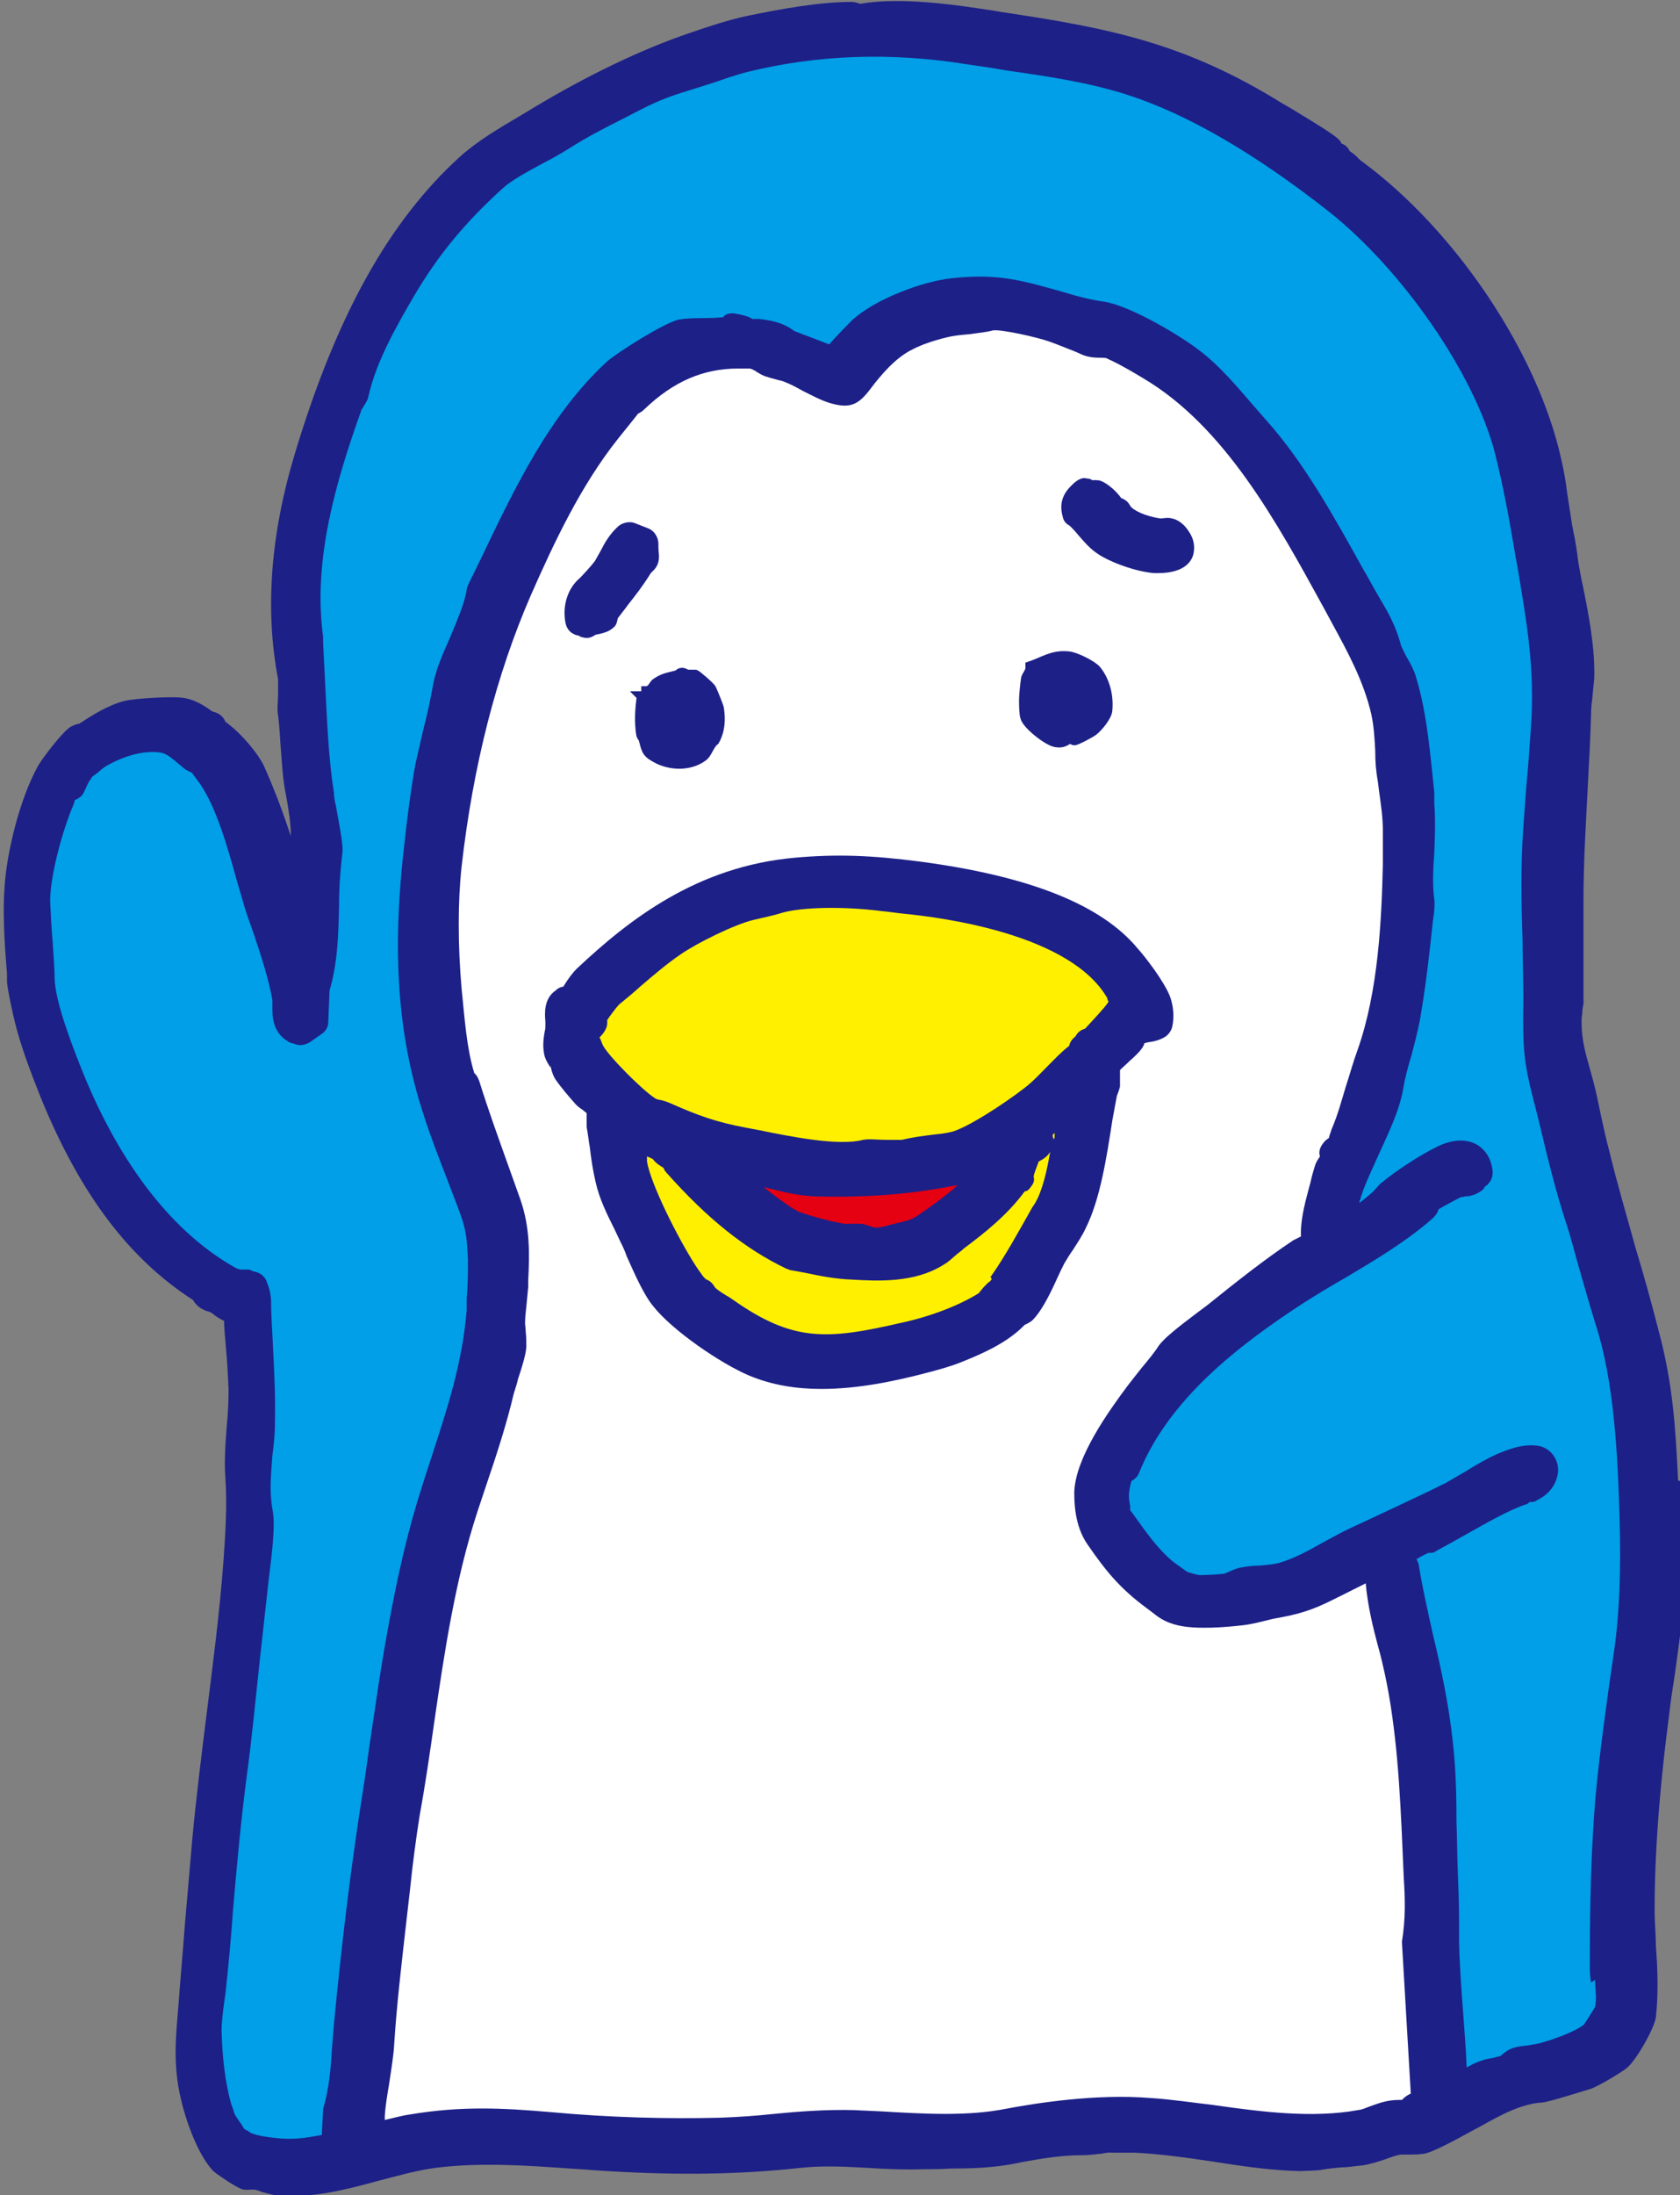 <?xml version="1.0" encoding="UTF-8"?>
<svg id="_レイヤー_2" data-name="レイヤー 2" xmlns="http://www.w3.org/2000/svg" viewBox="0 0 26.46 34.55">
  <rect x="0" y="0" width="26.46" height="34.55" fill="#808080" stroke="none"/>
  <defs>
    <style>
      .cls-1 {
        fill: #009fe8;
      }

      .cls-2, .cls-3 {
        fill: #1d2087;
      }

      .cls-4 {
        fill: #fff000;
      }

      .cls-5 {
        fill: #fff;
      }

      .cls-3 {
        stroke: #1d2087;
        stroke-width: .14px;
      }

      .cls-6 {
        fill: #e50012;
      }
    </style>
  </defs>
  <g id="logo">
    <g>
      <path class="cls-1" d="M25.42,20.73c-.17-.53-.3-1.06-.46-1.57-.22-.69-.38-1.46-.56-2.15-.11-.44-.11-.65-.11-1.1.02-.96-.07-1.93,0-2.88.04-.52.08-1.05.12-1.56.07-1.03-.07-1.79-.24-2.78-.1-.56-.19-1.12-.33-1.67-.36-1.39-1.57-3.02-2.69-3.91-.94-.74-2.1-1.51-3.25-1.88-.81-.26-1.72-.34-2.56-.48-1.17-.19-2.38-.16-3.53.12-.34.08-.65.21-.96.3-.28.08-.5.16-.76.3-.37.2-.78.39-1.14.62-.35.22-.85.44-1.11.68-.6.54-1.02,1.04-1.44,1.75-.3.51-.62,1.09-.75,1.66,0,.03-.08.11-.1.18-.41,1.15-.76,2.39-.62,3.6,0,.07,0,.17.01.25.04.76.05,1.54.17,2.29.02.16.15.77.13.89-.1.7,0,1.43-.2,2.12l-.03.55-.2.14-.06-.02c-.2-.11-.12-.3-.15-.49-.07-.47-.32-1.1-.46-1.57-.17-.57-.37-1.42-.7-1.91-.03-.04-.19-.26-.2-.27,0,0-.05,0-.08-.02-.17-.13-.3-.29-.54-.32-.32-.04-.64.07-.92.22-.12.06-.17.11-.26.19-.03.02-.07.02-.08.03,0,0,0,.05-.02.08-.06.08-.12.24-.13.25,0,0-.06,0-.1.05-.03.04-.09.22-.12.28-.16.41-.34,1.07-.33,1.49,0,.42.06.84.07,1.23,0,.42.3,1.16.47,1.57.51,1.26,1.31,2.51,2.52,3.19.16.09.21.04.27.05.03,0,.06.05.11.03.04.09.06.16.06.26.01.6.09,1.25.07,1.88-.01.49-.14.9-.04,1.4.05.27-.06.97-.09,1.28-.11.95-.2,1.92-.32,2.89-.15,1.15-.22,2.23-.34,3.39-.02.2-.05.43-.05.61,0,.4.05.84.16,1.22,0,.03.05.16.05.16.06.13.17.25.22.38.09,0,.15.08.23.11.1.03.3.05.41.06.36.04.63-.02.98-.1.06-.01.13-.03.19-.04v-.09s-.05,0-.08,0l-.11-.1.02-.36c.14-.44.12-.89.16-1.33.11-1.23.26-2.46.45-3.67.12-.73.2-1.45.33-2.19.14-.79.28-1.53.52-2.3.33-1.08.7-1.93.78-3.07.02-.29.05-.56.04-.82-.02-.4-.03-.53-.17-.9-.18-.47-.38-.96-.53-1.45-.45-1.38-.45-2.75-.29-4.17.04-.37.09-.74.15-1.11.08-.46.22-.91.29-1.37.07-.42.47-1.04.53-1.51.59-1.2,1.16-2.56,2.14-3.45.14-.13.84-.57,1.02-.61.21-.05.48,0,.69-.04.05,0,.07-.05.12-.05.04,0,.19.06.25.07.2.03.41.02.58.17l.75.29s.04-.04.05-.07c.02-.04.32-.36.39-.43.33-.29,1.01-.55,1.42-.6.67-.07.99.01,1.62.19.26.07.49.13.74.17.35.06,1.11.51,1.4.74.38.3.69.7,1,1.05.71.79,1.25,1.87,1.78,2.8.14.25.22.41.29.67.03.12.18.35.22.49.19.62.23,1.36.28,1.95.04.51-.05,1.04,0,1.52,0,.08-.02.24-.03.33-.06.49-.11.98-.19,1.46-.07.4-.2.72-.27,1.12-.1.54-.52,1.19-.68,1.72-.02.06-.05.19-.07.25,0,.04-.05.29-.03.3.27-.08.46-.26.67-.43.04-.03.07-.1.12-.13.23-.19.59-.43.86-.56.23-.11.5-.09.52.21-.08,0-.09,0-.08.08-.08.05-.17.04-.26.06-.03,0-.48.25-.5.27,0,0,0,.07-.04.1-.61.53-1.38.9-2.03,1.33-1.08.71-2.18,1.56-2.66,2.77-.13,0-.18.33-.18.44,0,.11.02.22.02.33.23.32.46.67.77.93.05.04.19.14.24.17.06.03.25.08.31.09.1,0,.31,0,.41-.02.08-.01.2-.09.28-.1.21-.04.43-.02.62-.07.42-.11.76-.38,1.16-.56.5-.23,1.01-.46,1.51-.71.27-.14.53-.33.81-.44.15-.06.32-.13.48-.12.08,0,.14.08.13.16,0,.13-.09.2-.2.26-.11-.06-.1.03-.16.05-.46.16-.98.5-1.44.74-.1,0-.43.17-.45.26-.03.1.04.17.05.24.16.91.43,1.81.52,2.72.07.68.04,1.37.07,2.05.02.36.01.76.02,1.11.02.77.11,1.54.13,2.31.16,0,.29-.11.43-.18.18-.09.23-.07.39-.11.06-.02.15-.11.21-.13.11-.03.29-.04.4-.07.23-.06.65-.2.82-.36.03-.03.22-.32.22-.34.06-.27,0-.54,0-.82,0-.67.01-1.38.05-2.05.05-.95.2-1.88.33-2.82.09-.7.11-1.38.09-2.09-.03-1.02-.08-2.22-.39-3.18Z"/>
      <path class="cls-5" d="M6.51,33.52c.77-.13,1.38-.1,2.13-.04.91.08,1.84.12,2.71.09.72-.02,1.4-.15,2.09-.12.81.04,1.69.13,2.46-.02.69-.13,1.53-.22,2.22-.17,1.07.08,2.25.39,3.33.19.22-.04.33-.15.6-.16.22,0,.15-.06.26-.12.06-.03.13-.01.16-.09l-.14-2.54c.07-.37.04-.76.02-1.11-.05-1.07-.08-2.14-.3-3.15-.1-.47-.28-.98-.3-1.46,0-.04-.07-.15-.04-.22-.2.02-.37.14-.55.23-.41.2-.57.31-1.04.39-.17.03-.4.1-.57.12-.26.03-.7.06-.94,0-.2-.05-.26-.13-.41-.24-.4-.29-.6-.54-.87-.94-.13-.19-.18-.46-.17-.69.02-.47.52-1.16.8-1.54.16-.22.37-.45.5-.64.08-.13.58-.48.73-.59.42-.34.87-.7,1.32-.99.07-.05.17-.08.26-.1,0-.03,0-.07,0-.1-.06-.18.03-.53.09-.74.03-.1.07-.3.1-.38.03-.08.14-.16.1-.28.12.02.11-.18.15-.27.17-.43.25-.83.41-1.27.33-.92.4-2.03.41-3.01,0-.19.01-.36.01-.53,0-.28-.05-.56-.09-.82-.05-.36-.01-.7-.1-1.06-.13-.56-.39-1.03-.66-1.53-.78-1.42-1.64-3.09-3.06-3.93-.15-.09-.43-.25-.58-.31-.12-.05-.3-.02-.41-.07-.17-.07-.34-.15-.51-.21-.18-.06-.87-.22-1.03-.19-.23.05-.49.06-.74.11-.18.04-.42.12-.59.21-.31.15-.55.45-.75.69-.14.18-.17.21-.4.14-.19-.06-.45-.22-.66-.31-.09-.04-.22-.06-.31-.09-.1-.04-.19-.13-.34-.14-.75-.05-1.31.21-1.83.7-.04.04-.1.04-.14.11-.08.13-.21.27-.3.39-.6.75-1.02,1.63-1.4,2.52-.6,1.37-.93,2.85-1.1,4.34-.07.64-.06,1.36,0,1.97.04.46.08.95.2,1.38.01.04.07.09.08.13.19.65.43,1.25.65,1.88.15.43.12.84.11,1.27,0,.19-.04.4-.05.58,0,.12.03.26.02.37-.01.17-.15.52-.2.71-.15.6-.37,1.23-.57,1.83-.51,1.56-.63,3.22-.92,4.81-.08.42-.12.85-.17,1.29-.09.78-.18,1.54-.23,2.31-.03.4-.12.79-.15,1.16,0,.08,0,.09,0,.12,0,0-.03.11-.03.12-.04.1-.12.12-.21.12v.09c.3-.08.61-.17.93-.23ZM17.11,7.76c.05.05.11.02.16.03.04,0,.25.2.25.27h.08c.09.19.45.3.66.33.05,0,.11-.02.16,0,.08.02.18.16.16.25-.03.13-.27.13-.38.13-.22,0-.6-.14-.77-.27-.17-.12-.28-.3-.43-.43-.04-.15.02-.22.12-.31ZM16.13,10.99c0-.07.02-.26.03-.32,0-.05.08-.12.07-.19.21-.07.35-.18.59-.16.11,0,.39.14.46.22.14.17.2.41.18.63,0,.1-.15.28-.23.34-.04.03-.26.15-.3.15-.02,0-.04-.03-.08-.02-.06.02-.09.07-.21.05-.13-.02-.46-.28-.49-.4-.02-.06-.02-.21-.02-.28ZM10.33,10.75c.13-.09.19-.09.34-.13.02,0,.04-.04.08-.04.04,0,.07.03.09.03.04,0,.08,0,.12,0,.02,0,.25.2.26.23.02.04.11.26.12.3.03.18.02.36-.07.52-.08.06-.1.17-.17.24-.2.16-.49.16-.71.06-.2-.1-.2-.13-.25-.32,0-.02-.03-.04-.04-.08-.03-.19-.02-.4.01-.6h.08s0-.08,0-.08c.09,0,.11-.08.15-.12ZM9.26,9.29c.08-.06.22-.22.29-.32.11-.16.17-.36.32-.49l.02-.02.23.09c0,.07.03.18.01.24,0,.03-.07.07-.09.11-.18.31-.34.46-.53.73-.02.03-.01.07-.02.08-.02.02-.17.05-.22.06-.02,0-.03.03-.04.03-.01,0-.05-.05-.1-.03-.04-.16,0-.37.14-.48ZM8.83,16.13c0-.1-.05-.3.06-.38.04-.03.09-.02.12-.04.03-.02.15-.23.23-.3.95-.89,1.96-1.56,3.29-1.68.67-.06,1.22-.04,1.93.06,1.04.14,2.58.44,3.28,1.29.13.16.39.51.47.7.04.11.05.24.02.34-.11.06-.28.04-.36.12-.04.03-.04.09-.07.13-.07.09-.37.33-.39.39-.02.08.02.22.01.32,0,.04-.06.13-.06.18-.1.6-.18,1.45-.45,1.97-.09.18-.24.38-.34.55-.12.21-.31.68-.46.83-.02.02-.06.02-.08.04-.26.26-.59.42-.94.56-.17.07-.34.12-.51.16-.83.21-1.84.42-2.66.06-.41-.18-1.14-.68-1.42-1.02-.17-.21-.37-.71-.49-.97-.14-.29-.31-.58-.37-.89-.06-.27-.09-.58-.13-.85-.01-.09,0-.21-.02-.29-.01-.04-.19-.16-.24-.21-.07-.08-.2-.22-.28-.34-.05-.08-.04-.13-.06-.19-.02-.04-.07-.09-.08-.13-.04-.14,0-.28.02-.41Z"/>
      <path class="cls-3" d="M10.09,10.95h.08s0-.08,0-.08c.09,0,.11-.08.15-.12.13-.09.19-.09.34-.13.02,0,.04-.04.08-.04s.07.03.09.03c.04,0,.08,0,.12,0,.02,0,.25.2.26.23.02.04.11.26.12.3.03.18.02.36-.07.52-.08.06-.1.17-.17.24-.2.16-.49.16-.71.06-.2-.1-.2-.13-.25-.32,0-.02-.03-.04-.04-.08-.03-.19-.02-.4.01-.6Z"/>
      <path class="cls-3" d="M16.22,10.48c.21-.07.35-.18.59-.16.11,0,.39.14.46.22.14.17.2.41.18.63,0,.1-.15.28-.23.34-.04.03-.26.15-.3.15-.02,0-.04-.03-.08-.02-.06.02-.09.07-.21.05-.13-.02-.46-.28-.49-.4-.02-.06-.02-.21-.02-.28s.02-.26.03-.32c0-.05.08-.12.07-.19Z"/>
      <path class="cls-4" d="M17.14,16.42v.08s-.08.01-.08.01v.08c-.27.2-.51.51-.78.72s-.97.7-1.29.75c-.25.04-.49.06-.74.12-.13.03-.48-.03-.6,0-.49.13-1.41-.08-1.94-.19-.49-.09-.8-.2-1.26-.41-.09-.04-.19-.04-.27-.09-.21-.13-.81-.72-.91-.94-.04-.09-.09-.26-.05-.34.02-.04.09-.07.09-.11,0-.05-.01-.09.01-.14.04-.07.19-.28.25-.32.32-.26.64-.56.98-.79.28-.2.9-.5,1.22-.58.17-.04.31-.07.48-.12.25-.07.63-.09.9-.09.34,0,.73.07,1.08.1,1.05.1,2.82.45,3.4,1.45.03.05.02.11.07.15,0,.03-.03.12-.05.14-.06.1-.35.41-.44.5-.02.02-.05.02-.08.03Z"/>
      <path class="cls-4" d="M15.79,20.35s-.05,0-.08.03c-.05.04-.11.15-.15.18-.37.23-.88.41-1.31.51-1.19.27-1.8.33-2.84-.39-.12-.08-.31-.17-.36-.29-.14-.05-.21-.2-.29-.32-.25-.39-.72-1.29-.79-1.72-.02-.15,0-.32-.03-.47l.5.2c.05.1.18.14.21.18,0,0,0,.05.03.08.52.58,1.1,1.11,1.81,1.45.34.06.61.13.95.15.42.02.91.04,1.3-.2.1-.06.2-.16.3-.24.33-.24.66-.51.92-.85.03-.05-.02-.1.09-.09-.01-.06.13-.4.14-.42,0,0,.14-.04.15-.11l-.09-.2.67-.51c-.02.14-.04.29-.06.43-.08.41-.15,1-.35,1.36-.22.4-.45.81-.71,1.19-.02.03-.01.07-.02.08Z"/>
      <path class="cls-6" d="M11.25,18.31c.07-.02.14.06.19.07.07.01.14-.02.2,0,.4.04.8.21,1.2.22.85.02,1.67-.04,2.49-.23l.42-.2c-.06.04-.02.1-.05.15-.04.08-.44.51-.52.58-.14.12-.43.34-.59.44-.18.12-.27.13-.46.17-.13.03-.21.07-.37.06-.06,0-.19-.06-.25-.06-.08,0-.17.02-.24.01-.18-.02-.62-.14-.79-.21-.15-.07-.52-.36-.67-.47-.2-.16-.38-.34-.56-.52Z"/>
      <g>
        <path class="cls-2" d="M26.43,23.3c-.04-.82-.08-1.52-.31-2.37-.11-.43-.23-.86-.36-1.29-.14-.51-.29-1.01-.41-1.51-.05-.18-.09-.37-.13-.55-.04-.18-.07-.35-.11-.5-.02-.09-.05-.18-.07-.26-.07-.25-.13-.45-.13-.74,0-.03,0-.08.01-.12,0-.06.01-.12.02-.16,0-.28,0-.56,0-.84,0-.27,0-.54,0-.8,0-.62.04-1.23.07-1.83.02-.37.04-.74.05-1.12,0-.07.01-.15.02-.23.01-.11.02-.22.03-.31.01-.48-.08-.95-.17-1.4-.04-.19-.08-.38-.1-.56-.02-.16-.05-.3-.08-.45l-.08-.52c-.02-.17-.05-.34-.09-.51-.37-1.68-1.67-3.61-3.14-4.69-.02-.01-.03-.03-.05-.04-.03-.04-.08-.08-.14-.12-.03-.06-.07-.1-.13-.12-.01-.02-.02-.04-.04-.06,0,0,0,0,0,0-.09-.09-.34-.24-.75-.49l-.14-.08c-1.54-.96-2.75-1.19-4.42-1.44l-.12-.02c-.63-.1-1.49-.22-2.11-.11-.03-.01-.08-.03-.14-.03-.5,0-1.11.11-1.64.22-.32.07-.59.16-.91.27-.77.26-1.63.68-2.43,1.16l-.25.15c-.32.19-.65.38-.94.64-1.12,1.02-1.94,2.5-2.59,4.65-.39,1.28-.48,2.48-.27,3.57,0,.03,0,.15,0,.23,0,.12-.02.25,0,.34.02.16.03.33.04.49.02.23.03.47.07.69l.03.16c.03.18.06.36.06.54v.02c-.12-.37-.26-.74-.42-1.1-.1-.21-.37-.53-.61-.7-.03-.08-.1-.14-.2-.16-.13-.09-.29-.2-.49-.22-.17-.02-.72.01-.89.05-.26.06-.54.24-.72.36-.03,0-.08.02-.14.05-.14.09-.47.53-.52.63-.27.5-.44,1.2-.5,1.69-.06.52-.02,1.07.02,1.56v.14c.02.17.08.44.12.61.1.41.26.82.41,1.2.62,1.52,1.39,2.54,2.4,3.19.04.07.11.15.27.19.02.01.05.03.07.05.04.03.09.06.15.09,0,.15.02.29.03.44.02.21.03.42.04.63,0,.2-.01.4-.03.6-.02.27-.04.54-.02.81.03.4,0,.88-.03,1.29-.06.82-.17,1.65-.27,2.45-.08.64-.16,1.28-.22,1.92-.04.46-.08.92-.12,1.38-.03.42-.07.84-.1,1.26-.04.48-.09.92.04,1.47.06.27.25.86.51,1.13.03.03.37.27.47.29.06.01.12,0,.16,0,.04,0,.09.02.14.04.11.03.22.06.31.06.06,0,.12,0,.18,0,.46,0,.91-.12,1.35-.24.31-.08.59-.16.88-.2.71-.09,1.43-.04,2.13.01.2.01.39.03.59.04,1.15.07,2.12.05,3.03-.05.36-.04.72-.02,1.08,0,.29.02.59.03.88.02.14,0,.27,0,.41-.01.31,0,.64-.01.97-.07l.15-.03c.32-.06.64-.11.94-.11.1,0,.19-.01.27-.02.07,0,.14-.03.21-.02.08,0,.16,0,.22,0,.05,0,.09,0,.14,0,.41.02.83.08,1.23.14.45.07.91.14,1.37.15.04,0,.32-.01.34-.02.11-.02.22-.03.33-.04.1,0,.21-.02.32-.03.13-.02.25-.06.37-.1.08-.03.16-.06.24-.07.04,0,.08,0,.12,0,.08,0,.18,0,.27-.02.11-.03.34-.14.7-.34l.15-.08c.32-.18.65-.36.98-.38.09,0,.74-.21.75-.21.13-.04.49-.26.58-.33.14-.11.43-.61.46-.8.04-.36.03-.75,0-1.12,0-.19-.02-.37-.02-.55,0-1.14.12-2.26.23-3.1.02-.19.05-.38.08-.57.06-.42.12-.85.15-1.26.03-.63,0-1.32-.02-1.83ZM25.12,31.16c.01.17.03.33,0,.43-.02.04-.15.24-.17.27-.11.1-.45.23-.71.3-.05.01-.11.02-.16.03-.09.01-.18.02-.24.04-.07.02-.13.06-.21.13-.05.01-.08.02-.12.03-.08.01-.17.03-.32.1-.03.02-.06.03-.09.05-.01-.26-.03-.53-.05-.79-.03-.39-.06-.79-.07-1.18v-.36c0-.25-.01-.51-.02-.75-.01-.26-.01-.51-.02-.77,0-.42-.01-.86-.06-1.29-.06-.56-.18-1.13-.31-1.67-.08-.36-.16-.71-.22-1.07,0-.04-.02-.08-.04-.12.06-.04.16-.09.19-.1.05,0,.08,0,.12-.03.15-.08.31-.17.47-.26.32-.18.65-.37.93-.47.03,0,.05-.02.07-.04.05,0,.08,0,.12-.03.08-.04.3-.16.33-.45.01-.21-.14-.4-.36-.41-.23-.02-.44.07-.59.13-.18.08-.35.18-.51.28-.1.06-.21.12-.31.18-.4.2-.82.39-1.22.58l-.28.13c-.15.07-.29.15-.44.23-.23.13-.45.25-.69.32-.08.02-.19.03-.29.04-.1,0-.2.01-.3.03-.07.01-.13.04-.2.07-.03.01-.06.03-.09.03-.08.01-.27.02-.36.02-.04,0-.17-.04-.2-.05-.04-.03-.17-.12-.21-.15-.25-.2-.45-.49-.65-.77l-.04-.05v-.06c-.01-.06-.02-.12-.02-.17,0-.06.02-.17.04-.23.05-.03.1-.07.12-.13.47-1.16,1.56-2,2.57-2.66.22-.14.45-.28.68-.41.47-.28.96-.57,1.38-.94.04-.04.07-.08.09-.14.12-.07.33-.18.35-.19.02,0,.04,0,.06-.01.07,0,.16-.02.25-.08.03-.02.06-.05.07-.08.02-.01.04-.02.05-.04.05-.05.07-.12.07-.18-.02-.26-.16-.38-.24-.43-.17-.1-.39-.09-.62.02-.29.14-.67.39-.91.59-.04.04-.07.08-.12.13l-.07.06s-.09.08-.14.11c0-.02,0-.03.01-.04.06-.22.18-.46.29-.71.16-.35.33-.7.39-1.04.03-.19.08-.36.13-.53.05-.19.1-.38.14-.59.06-.36.11-.72.15-1.09l.05-.45c.02-.13.03-.24.02-.32-.03-.23-.02-.48,0-.74.01-.25.02-.51,0-.77v-.18c-.06-.55-.11-1.24-.29-1.82-.02-.08-.08-.2-.14-.3-.04-.07-.07-.14-.09-.18-.08-.29-.17-.47-.32-.72-.1-.17-.19-.34-.29-.51-.45-.81-.92-1.66-1.52-2.33l-.21-.24c-.25-.29-.51-.6-.82-.84-.29-.23-1.09-.71-1.51-.78-.21-.03-.42-.08-.71-.17-.61-.17-.98-.28-1.71-.2-.45.05-1.18.32-1.55.65-.04.04-.25.25-.37.39l-.55-.21c-.18-.14-.39-.17-.55-.19h-.11s-.05-.03-.08-.04c-.1-.03-.16-.04-.23-.05-.09,0-.15.04-.14.06-.21.03-.48,0-.71.04-.23.05-.97.52-1.13.66-.89.82-1.44,1.96-1.97,3.07l-.22.45s-.02.05-.02.07c-.03.21-.15.48-.26.75-.12.27-.23.52-.27.75-.04.23-.09.46-.15.69-.05.23-.11.45-.15.68-.06.37-.11.75-.15,1.12-.2,1.7-.11,3.02.3,4.27.11.35.25.7.38,1.04l.16.42c.13.34.14.44.16.82,0,.2,0,.4-.02.61v.19c-.07.84-.3,1.53-.54,2.27-.08.24-.16.49-.24.75-.22.74-.37,1.46-.52,2.33-.07.41-.13.82-.19,1.23-.05.32-.09.64-.14.96-.18,1.13-.33,2.33-.46,3.69-.01.12-.02.25-.03.37-.02.32-.04.62-.14.97l-.02.36s0,.03,0,.05c-.26.05-.46.08-.72.05-.09-.01-.28-.03-.4-.08-.02-.02-.06-.04-.1-.06-.03-.04-.05-.09-.08-.12-.03-.05-.07-.1-.08-.13,0-.02-.04-.12-.05-.15-.09-.32-.14-.72-.15-1.15,0-.13.02-.29.04-.44l.02-.14c.05-.45.09-.89.12-1.32.06-.7.12-1.36.21-2.06.09-.65.15-1.31.22-1.95l.13-1.17c.06-.48.11-.89.06-1.13-.05-.29-.02-.56,0-.84.02-.16.04-.33.04-.5.01-.41-.01-.81-.03-1.21-.01-.24-.03-.47-.03-.69,0-.14-.03-.24-.07-.34-.03-.09-.12-.15-.21-.16-.02-.01-.04-.02-.07-.03-.03,0-.11,0-.14,0l-.06-.02c-.99-.55-1.82-1.62-2.41-3.07-.12-.3-.44-1.09-.45-1.49,0-.18-.02-.38-.03-.57-.02-.21-.03-.43-.04-.65,0-.36.16-1,.34-1.45.02-.04.04-.1.05-.14.04-.01.07-.04.1-.06.03-.03.04-.06.07-.12.02-.05.05-.12.09-.16,0-.02.02-.03.03-.04.02-.01.04-.03.07-.05.07-.06.1-.09.18-.13.2-.11.5-.22.78-.19.11.01.18.07.31.18l.11.09s.07.04.1.05c.05.07.12.16.14.19.25.37.43,1,.57,1.51l.1.34c.04.15.1.31.16.48.12.35.25.76.3,1.06,0,.04,0,.08,0,.12,0,.14,0,.39.26.54.02.01.04.02.06.02l.06.02c.07.02.14,0,.2-.03l.2-.14c.06-.04.1-.11.1-.18l.02-.5c.13-.44.14-.89.15-1.33,0-.29.02-.56.05-.82.02-.11-.02-.32-.1-.76-.02-.08-.03-.15-.03-.2-.09-.57-.11-1.17-.14-1.75l-.03-.59c0-.06,0-.14-.01-.19-.14-1.17.21-2.37.61-3.49,0-.02.03-.04.04-.07.03-.05.06-.09.07-.14.12-.55.44-1.11.72-1.59.39-.66.8-1.15,1.39-1.69.14-.13.4-.27.64-.4.16-.08.31-.17.44-.25.25-.16.54-.31.82-.45l.31-.16c.24-.12.44-.2.71-.28.13-.04.25-.08.38-.12.18-.06.37-.13.57-.18,1.1-.27,2.25-.31,3.44-.12.21.03.42.06.64.1.64.09,1.3.19,1.89.38.94.3,2.01.92,3.18,1.84,1.16.92,2.28,2.54,2.61,3.78.14.55.24,1.11.33,1.65l.03.16c.15.9.28,1.62.21,2.56-.02.29-.04.59-.07.89l-.05.68c-.04.58-.03,1.17-.01,1.74,0,.38.02.77.01,1.15,0,.45,0,.69.11,1.16.05.21.11.43.16.64.12.51.25,1.03.41,1.52.08.24.14.49.21.73.08.28.16.56.25.85.29.89.35,2.03.38,3.11.02.75,0,1.42-.09,2.05l-.08.55c-.1.74-.21,1.51-.25,2.29-.04.68-.05,1.39-.05,2.07,0,.1,0,.2.02.29ZM6.06,33.37s0-.05,0-.06c.01-.17.04-.34.07-.52.03-.21.07-.43.08-.64.04-.61.11-1.2.18-1.82l.07-.61c.04-.39.09-.77.15-1.15.09-.49.16-.98.23-1.47.16-1.1.33-2.24.68-3.31l.14-.42c.16-.47.32-.96.43-1.43.02-.07.05-.15.07-.24.06-.18.12-.37.13-.5,0-.07,0-.16-.01-.24,0-.05-.01-.1-.01-.14,0-.08.01-.17.02-.26.01-.1.02-.21.03-.31v-.11c.02-.4.03-.81-.12-1.25-.07-.19-.13-.37-.2-.56-.15-.42-.31-.86-.45-1.31-.02-.06-.05-.11-.08-.13-.12-.39-.15-.84-.2-1.33-.06-.69-.06-1.37,0-1.92.18-1.59.55-3.03,1.09-4.27.37-.84.79-1.73,1.37-2.46l.08-.1c.08-.1.17-.21.24-.3.02-.01.06-.03.1-.07.46-.44.93-.64,1.48-.64.05,0,.11,0,.17,0,.03,0,.07.02.13.06.05.03.1.06.15.07.05.02.11.03.17.05.05.01.09.02.13.04.08.03.17.08.26.13.14.07.29.15.42.19.33.1.46.03.65-.22.15-.2.39-.49.66-.62.15-.08.37-.15.54-.19.12-.03.24-.04.36-.05.13-.02.26-.03.37-.06.13-.02.71.11.9.18.14.05.28.11.41.16l.09.04c.09.04.19.05.28.05.05,0,.11,0,.13.02.07.03.22.1.55.3,1.29.76,2.11,2.27,2.84,3.6l.13.24c.25.46.51.93.63,1.46.04.19.05.38.06.57,0,.16.01.31.04.47l.02.16c.03.21.06.42.06.62,0,.09,0,.18,0,.28v.25c-.02.88-.07,2-.4,2.93-.07.19-.12.38-.18.56-.07.23-.13.46-.23.69-.01.04-.03.08-.04.13h0s-.06.04-.08.07c-.05.06-.09.14-.06.22-.02.03-.05.07-.07.12-.02.06-.06.19-.08.29l-.03.11c-.07.26-.13.51-.12.74-.04.02-.08.04-.12.06-.45.3-.88.64-1.34,1.01-.04.03-.09.07-.16.12-.36.27-.54.42-.62.53-.07.11-.17.23-.27.35-.08.1-.15.19-.22.28-.29.39-.82,1.12-.84,1.67,0,.15,0,.53.21.83.29.42.51.69.93,1l.08.06c.1.08.2.16.41.21.29.07.76.03,1.02,0,.1-.01.23-.04.35-.07.08-.02.16-.04.23-.05.44-.08.64-.18.94-.33l.3-.15s.08-.04.12-.06c.03.34.11.68.2,1.01.04.14.07.28.1.41.19.88.24,1.84.28,2.77l.02.46c.02.31.03.63-.03.99l.14,2.39s-.02.01-.04.02c-.05.03-.08.06-.1.08,0,0-.02,0-.04,0-.21,0-.34.06-.46.1-.06.02-.11.05-.19.06-.72.13-1.51.03-2.28-.08-.34-.04-.67-.09-.99-.11-.86-.07-1.8.08-2.28.17-.6.12-1.29.08-1.96.04l-.44-.02c-.42-.01-.85.02-1.25.06-.28.03-.56.05-.85.06-.82.02-1.72,0-2.69-.09-.71-.06-1.37-.1-2.2.04-.14.02-.27.06-.41.09Z"/>
        <path class="cls-2" d="M8.67,16.77s.02.13.08.22c.09.13.22.28.3.37.02.03.07.07.13.11.02.02.04.03.06.05v.05c0,.06,0,.12,0,.17.02.1.03.21.05.32.02.18.05.37.09.54.06.27.18.51.3.75l.09.19c.03.06.07.14.1.23.13.29.27.61.42.79.3.38,1.06.9,1.51,1.09.36.15.74.21,1.14.21.57,0,1.15-.12,1.68-.26.19-.05.37-.1.54-.17.35-.14.72-.31.98-.58.03-.01.1-.05.12-.07.13-.13.25-.35.39-.66.04-.09.08-.17.11-.23.04-.07.09-.15.14-.22.07-.11.15-.23.2-.34.23-.46.33-1.12.42-1.7l.07-.38s.04-.1.05-.15c0-.08,0-.15,0-.21,0-.02,0-.04,0-.05.04-.04.1-.09.15-.14.08-.07.15-.14.18-.18.04-.05.06-.1.05-.1.01,0,.06-.02.09-.02.07-.01.15-.03.22-.07.06-.03.11-.09.13-.16.04-.16.02-.34-.03-.48-.09-.24-.4-.64-.51-.76-.57-.69-1.7-1.14-3.43-1.37-.77-.1-1.32-.12-1.98-.06-1.53.14-2.59.96-3.43,1.75-.06.06-.12.14-.19.25,0,0-.01.02-.02.03-.03,0-.08.02-.12.06-.19.13-.17.37-.16.49,0,.02,0,.05,0,.06,0,.03,0,.06-.01.09-.02.11-.04.25,0,.4.02.06.05.11.09.17ZM17.45,15.78c-.05.08-.26.3-.36.41,0,0,0,0,0,0-.07.02-.12.06-.15.12-.05.04-.09.09-.1.15-.13.1-.24.22-.36.34-.11.11-.22.23-.34.32-.32.25-.95.66-1.18.7-.09.02-.18.03-.28.04-.16.02-.31.04-.48.08-.04,0-.16,0-.23,0-.15,0-.28-.02-.38,0-.38.1-1.13-.05-1.62-.15l-.21-.04c-.49-.09-.78-.2-1.21-.39-.05-.02-.1-.04-.16-.05-.03,0-.07-.02-.08-.03-.19-.12-.75-.68-.82-.84-.02-.05-.04-.11-.05-.11h0s.1-.09.12-.19c.01-.05,0-.1,0-.08.03-.05.15-.21.19-.25.11-.09.22-.18.33-.28.21-.18.42-.36.64-.51.26-.18.85-.47,1.14-.54.17-.04.32-.07.48-.12.3-.08.93-.1,1.55-.02.12.01.23.03.34.04.61.06,2.63.32,3.21,1.33,0,.01,0,.03.02.05ZM16.61,17.84v.07s-.02.02-.02.02c0-.01,0-.03-.01-.04v-.03s.03-.03.03-.03ZM15.62,20.13s-.02.03-.03.04c-.02.01-.03.02-.05.04-.02.02-.06.06-.09.1-.02.02-.03.04-.03.04h0c-.3.19-.76.37-1.23.47-1.17.27-1.7.3-2.64-.36-.03-.02-.07-.05-.11-.07-.05-.03-.16-.1-.18-.13-.03-.05-.07-.1-.13-.12-.04-.02-.09-.1-.14-.17l-.04-.06c-.27-.42-.7-1.27-.76-1.63,0-.03,0-.05,0-.08l.09.04c.05.07.12.11.17.14.01.03.03.06.05.08.64.72,1.24,1.2,1.89,1.51.02,0,.04.02.06.02l.22.04c.24.05.48.1.76.11.38.02.97.06,1.44-.24.07-.04.13-.1.2-.16.04-.03.08-.06.11-.09.32-.24.68-.52.96-.9.03,0,.06-.02.08-.05.05-.06.08-.11.06-.18,0-.04.06-.18.08-.24.06-.03.13-.07.18-.15-.05.29-.12.61-.24.81l-.04.06c-.21.37-.42.76-.66,1.1ZM12.01,18.68l.13.03c.23.06.46.11.7.12.79.02,1.51-.03,2.24-.18-.02.02-.04.04-.05.05-.12.11-.41.32-.56.42-.12.08-.17.09-.3.12l-.08.02s-.08.02-.12.03c-.07.02-.11.03-.18.03-.02,0-.05-.01-.08-.02-.06-.02-.11-.04-.18-.04-.01,0-.03,0-.04,0-.04,0-.08,0-.12,0-.02,0-.05.01-.07,0-.16-.02-.57-.13-.72-.19-.07-.03-.27-.16-.57-.4Z"/>
        <path class="cls-2" d="M16.83,8.26c.06.05.11.11.16.17.08.09.17.2.29.28h0c.2.14.62.29.9.31.02,0,.04,0,.06,0,.43,0,.54-.2.56-.32.02-.11,0-.23-.08-.34-.03-.05-.12-.17-.26-.2-.07-.02-.14,0-.18,0-.23-.03-.44-.13-.48-.2-.03-.06-.08-.1-.14-.12-.1-.14-.26-.26-.35-.28-.04,0-.07-.01-.1,0-.03-.02-.06-.03-.1-.03-.06-.02-.13.02-.18.06-.1.09-.28.25-.19.55.01.05.04.09.08.12Z"/>
        <path class="cls-2" d="M9.11,10.01s.08.03.12.03c0,0,.01,0,.02,0,.05,0,.1-.03.13-.05.16-.03.23-.06.3-.13.03-.03.04-.08.05-.13.06-.08.11-.14.16-.21.11-.14.23-.29.36-.5.04-.04.1-.09.12-.18.02-.08,0-.16,0-.22,0-.02,0-.04,0-.06,0-.1-.06-.2-.15-.24l-.23-.09c-.08-.03-.2,0-.26.06-.13.12-.21.26-.27.38-.03.05-.06.11-.09.16-.06.08-.19.22-.24.27-.19.16-.28.44-.22.72.02.07.06.13.13.16.03.02.07.02.1.03Z"/>
      </g>
    </g>
  </g>
</svg>